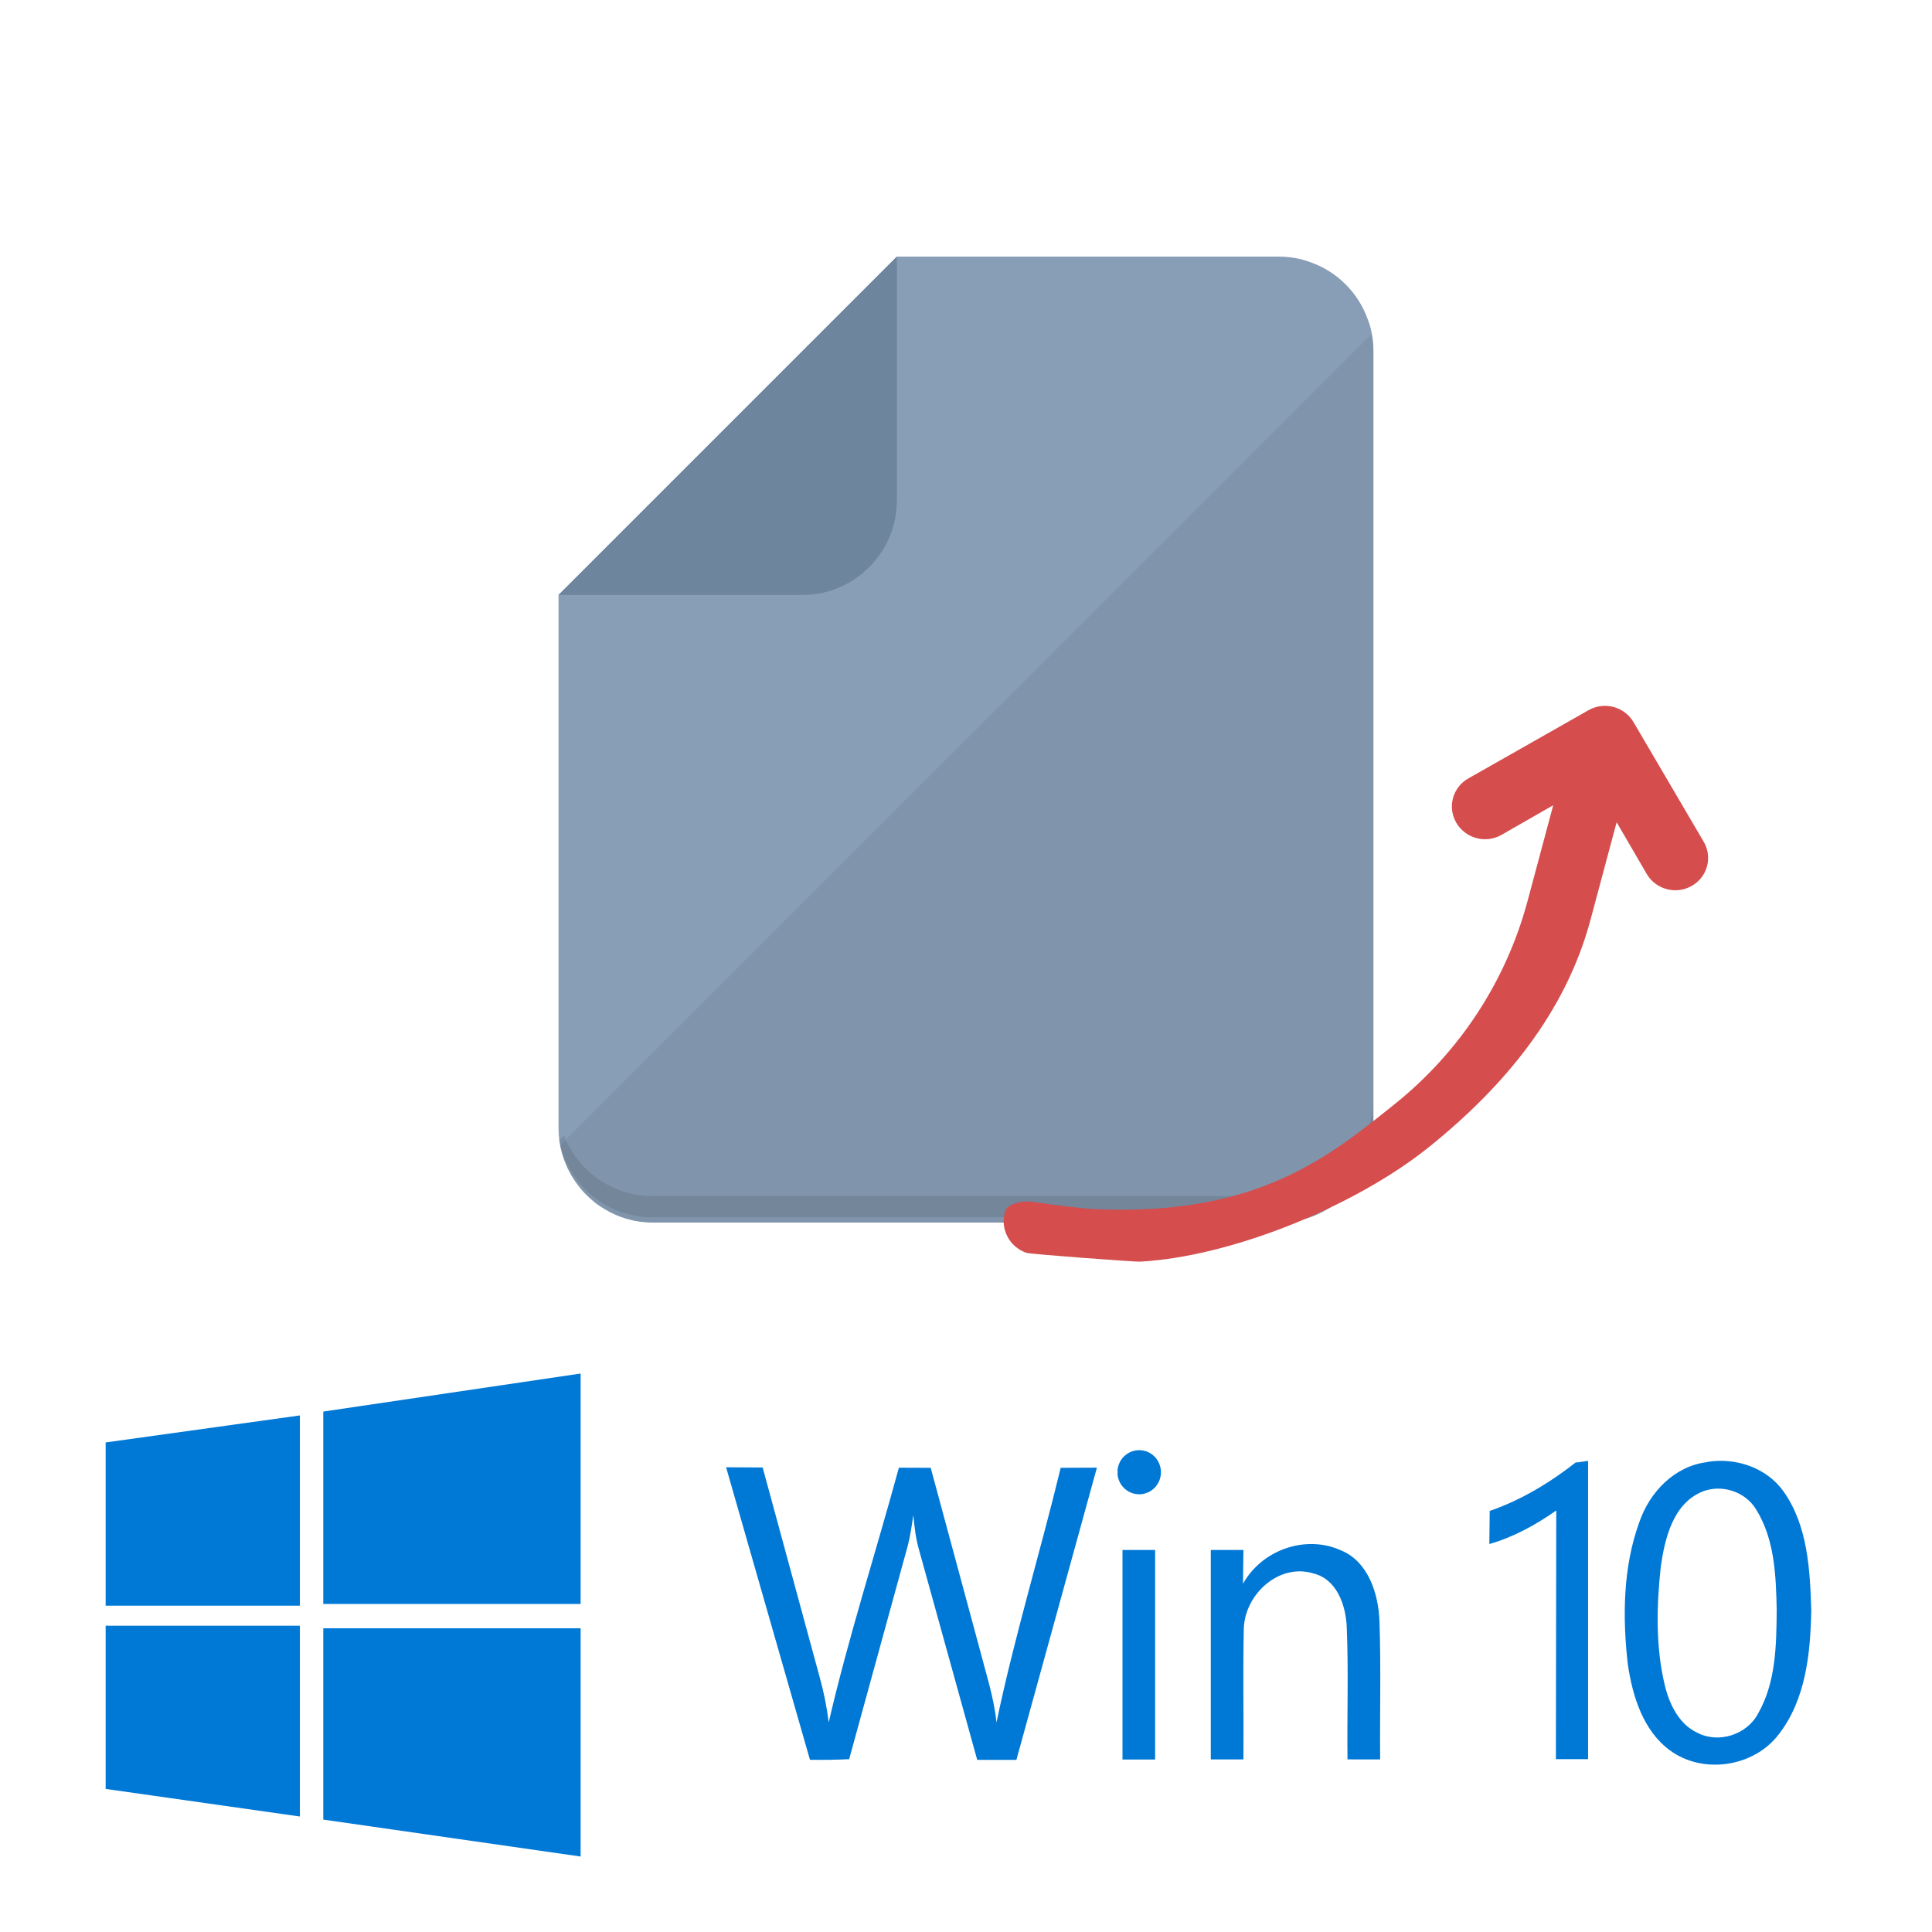 <?xml version="1.0" encoding="UTF-8"?> <svg xmlns="http://www.w3.org/2000/svg" width="128" height="128" viewBox="0 0 128 128" fill="none"><path d="M90.994 23.251V74.742C90.994 78.186 88.18 81 84.737 81H43.252C43.062 81 42.871 80.99 42.69 80.971C42.499 80.962 42.318 80.933 42.136 80.895C42.041 80.885 41.946 80.866 41.86 80.838C41.335 80.723 40.83 80.532 40.371 80.284C40.362 80.284 40.362 80.275 40.362 80.275C40.333 80.266 40.305 80.256 40.286 80.237C40.104 80.141 39.933 80.037 39.77 79.922C39.57 79.798 39.379 79.655 39.208 79.493C39.084 79.397 38.969 79.283 38.855 79.168C38.636 78.959 38.435 78.72 38.254 78.472C38.197 78.396 38.139 78.31 38.082 78.234C37.949 78.043 37.825 77.843 37.729 77.642C37.634 77.48 37.557 77.308 37.491 77.137C37.414 76.965 37.348 76.784 37.29 76.593C37.243 76.469 37.214 76.354 37.185 76.221C37.157 76.116 37.128 76.001 37.109 75.887C37.09 75.791 37.081 75.687 37.062 75.591C37.062 75.572 37.052 75.553 37.052 75.534C37.023 75.276 37.004 75.009 37.004 74.743V39.42L59.421 17.003H84.737C85.471 17.003 86.177 17.127 86.826 17.375C88.6 17.995 90.002 19.407 90.622 21.172C90.746 21.477 90.832 21.792 90.889 22.116C90.928 22.297 90.947 22.488 90.966 22.669C90.985 22.86 90.994 23.061 90.994 23.251Z" fill="#889EB6"></path><path d="M53.163 39.419C56.604 39.419 59.419 36.604 59.419 33.163V17L37 39.419H53.163Z" fill="#6D859D"></path><path opacity="0.06" d="M90.994 23.251V74.742C90.994 78.186 88.18 81 84.737 81H43.252C43.061 81 42.87 80.99 42.689 80.971C42.498 80.962 42.317 80.933 42.136 80.895C42.041 80.885 41.945 80.866 41.859 80.838C41.335 80.723 40.829 80.532 40.371 80.284C40.362 80.284 40.362 80.275 40.362 80.275C40.333 80.266 40.304 80.256 40.285 80.237C40.104 80.141 39.932 80.037 39.77 79.922C39.57 79.798 39.379 79.655 39.208 79.493C39.084 79.397 38.969 79.283 38.855 79.168C38.635 78.959 38.435 78.72 38.254 78.472C38.196 78.396 38.139 78.31 38.082 78.234C37.948 78.043 37.824 77.843 37.729 77.642C37.634 77.48 37.557 77.308 37.49 77.137C37.414 76.965 37.347 76.784 37.29 76.593C37.242 76.469 37.214 76.354 37.185 76.221C37.157 76.116 37.128 76.001 37.109 75.887L62.654 50.342L64.123 48.882L65.363 47.633H65.373L90.889 22.116C90.927 22.297 90.947 22.488 90.966 22.669C90.985 22.86 90.994 23.061 90.994 23.251Z" fill="#040000"></path><path opacity="0.1" d="M90.937 72.987V74.399C90.937 77.833 88.123 80.647 84.689 80.647H43.204C41.831 80.647 40.552 80.199 39.522 79.436C38.988 79.054 38.53 78.587 38.139 78.052C37.672 77.404 37.319 76.669 37.128 75.868C37.099 75.782 37.08 75.687 37.061 75.591C37.061 75.572 37.052 75.553 37.052 75.534L37.367 75.229C37.405 75.324 37.443 75.42 37.481 75.515C38.464 77.7 40.667 79.245 43.204 79.245H84.689C88.123 79.245 90.937 76.431 90.937 72.987Z" fill="#040000"></path><path d="M112.079 58.694C111.832 58.836 111.558 58.928 111.274 58.965C110.99 59.001 110.701 58.982 110.423 58.907C110.146 58.833 109.886 58.705 109.658 58.532C109.43 58.358 109.239 58.142 109.096 57.895L107.106 54.476L105.386 60.897C103.746 67.058 99.691 71.953 94.701 75.972C89.71 79.991 81.453 83.284 75.498 83.588C75.206 83.603 68.27 83.097 67.994 83.001C67.717 82.904 67.462 82.754 67.243 82.561C66.801 82.17 66.533 81.622 66.498 81.039C66.481 80.75 66.521 80.461 66.617 80.189C66.713 79.916 67.441 79.472 68.529 79.64C69.617 79.809 72.28 80.15 72.871 80.12C83.41 80.514 88.121 76.579 92.403 73.149C96.684 69.719 99.756 65.039 101.184 59.771L102.904 53.35L99.472 55.316C99.224 55.457 98.951 55.548 98.666 55.584C98.383 55.62 98.094 55.6 97.817 55.526C97.54 55.451 97.28 55.324 97.052 55.151C96.824 54.978 96.632 54.762 96.488 54.517C96.344 54.271 96.25 54 96.211 53.72C96.173 53.439 96.191 53.154 96.264 52.881C96.337 52.608 96.464 52.352 96.638 52.128C96.811 51.904 97.028 51.717 97.276 51.576L105.245 47.052C105.492 46.91 105.766 46.818 106.05 46.782C106.334 46.745 106.623 46.764 106.901 46.839C107.178 46.913 107.438 47.041 107.666 47.215C107.894 47.388 108.085 47.605 108.229 47.851L112.867 55.754C113.013 55.999 113.108 56.27 113.147 56.551C113.186 56.832 113.168 57.117 113.095 57.391C113.022 57.664 112.894 57.92 112.72 58.144C112.546 58.368 112.328 58.555 112.079 58.694Z" fill="#D54D4D"></path><path d="M7 95.566L19.868 93.776V106.379H7M21.418 93.52L38.467 91V106.269H21.418M7 107.709H19.868V120.348L7 118.521M21.418 107.877H38.467V123L21.418 120.553M48.091 97.21L50.528 97.225L54.312 111.142C54.583 112.114 54.781 113.108 54.903 114.116C56.223 108.417 58.025 102.865 59.553 97.239L61.662 97.247L64.92 109.301C65.328 110.901 65.857 112.479 66.019 114.123C67.209 108.425 68.914 102.872 70.273 97.247L72.673 97.236L67.339 116.596H64.743L60.887 102.679C60.67 101.93 60.58 101.155 60.512 100.377C60.411 101.046 60.317 101.721 60.151 102.375L56.259 116.549C55.394 116.596 54.529 116.6 53.663 116.593L48.112 97.232M74.043 97.356C74.089 96.987 74.272 96.65 74.554 96.413C74.837 96.176 75.198 96.057 75.564 96.081C75.93 96.104 76.273 96.267 76.525 96.538C76.776 96.809 76.915 97.167 76.915 97.539C76.915 97.91 76.776 98.268 76.525 98.539C76.273 98.81 75.93 98.974 75.564 98.997C75.198 99.02 74.837 98.901 74.554 98.664C74.272 98.427 74.089 98.09 74.043 97.722M74.368 102.689H76.53V116.571H74.368M82.355 104.925C83.591 102.697 86.475 101.667 88.8 102.697C90.649 103.427 91.337 105.597 91.395 107.446C91.496 110.485 91.413 113.528 91.438 116.567C90.717 116.567 89.996 116.567 89.275 116.563C89.24 113.641 89.348 110.719 89.225 107.796C89.167 106.35 88.562 104.611 87.008 104.242C84.737 103.548 82.478 105.619 82.405 107.895C82.341 110.781 82.402 113.678 82.38 116.567H80.218V102.689H82.38L82.351 104.925M104.458 96.896L105.214 96.786V116.549H103.081L103.106 100.074C101.747 101.024 100.28 101.842 98.672 102.295L98.698 100.103C100.788 99.384 102.699 98.222 104.429 96.867M113.108 96.859C114.983 96.542 117.073 97.236 118.191 98.85C119.777 101.115 119.921 104.037 120 106.704C119.946 109.532 119.64 112.585 117.859 114.887C116.219 117.068 112.849 117.579 110.65 115.975C108.866 114.671 108.163 112.395 107.849 110.277C107.489 107.146 107.525 103.847 108.595 100.889C109.273 98.861 110.946 97.126 113.101 96.87M112.769 98.832C110.848 99.621 110.297 101.922 110.03 103.8C109.749 106.408 109.684 109.097 110.297 111.654C110.603 112.918 111.248 114.258 112.485 114.814C113.89 115.53 115.765 114.912 116.486 113.51C117.664 111.446 117.693 108.98 117.711 106.642C117.664 104.377 117.574 101.966 116.341 99.994C115.61 98.795 114.035 98.313 112.759 98.832" fill="#0078D6"></path></svg> 